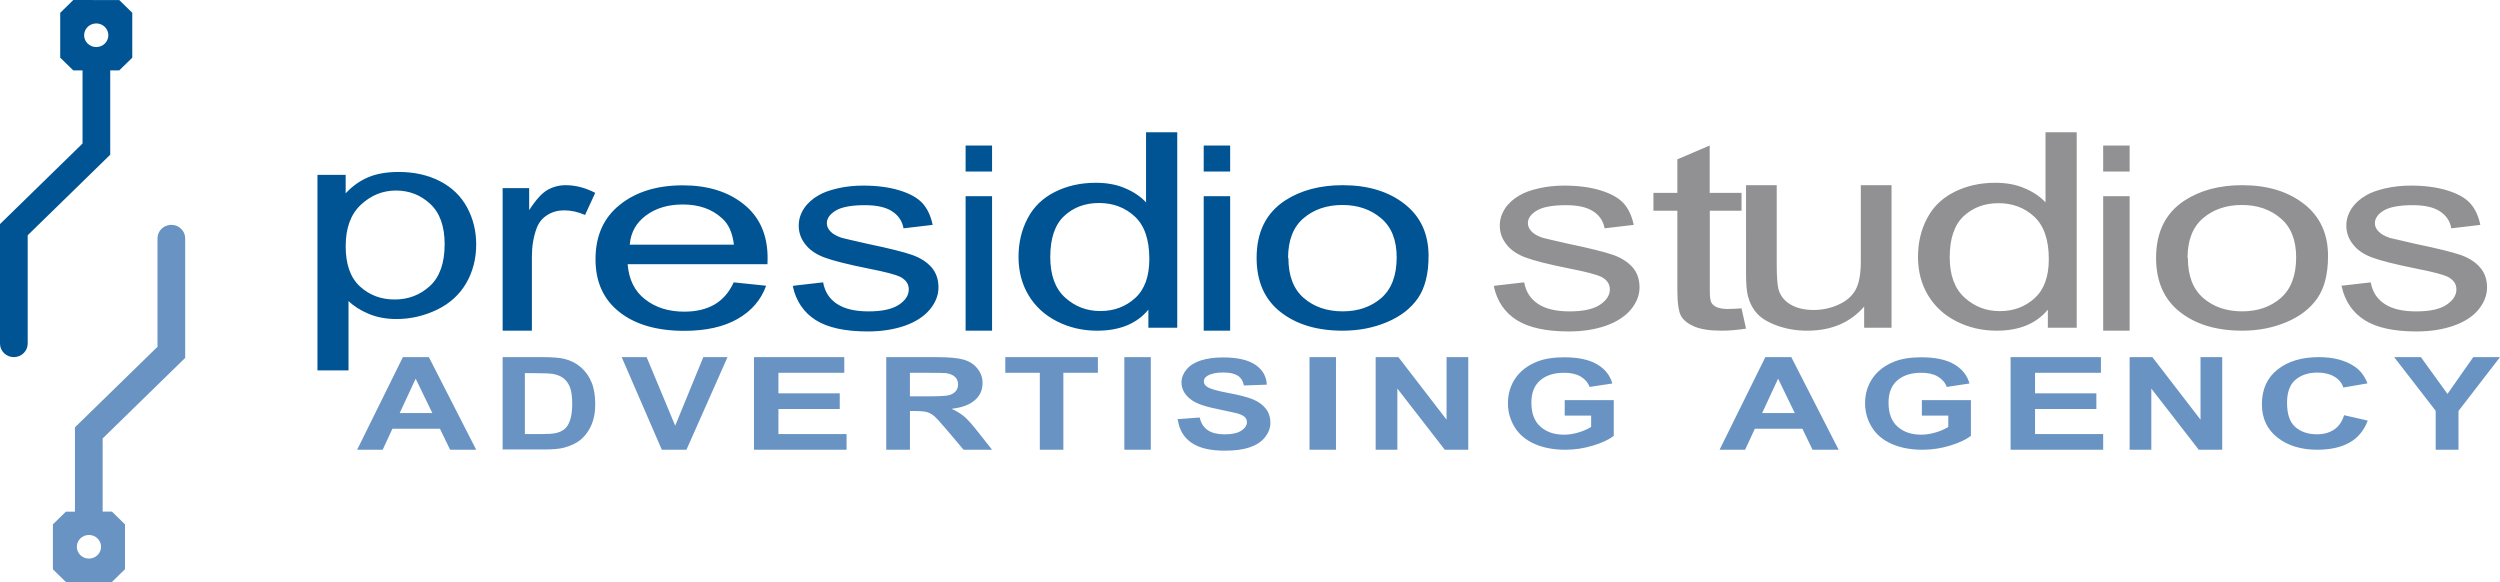 <svg xmlns="http://www.w3.org/2000/svg" width="189" height="44">
  <g fill="none" fill-rule="evenodd">
    <path fill="#005493" d="M24 28V13.22h2.133v1.396c.503-.543 1.07-.948 1.705-1.216.633-.266 1.4-.4 2.304-.4 1.18 0 2.22.234 3.124.7.902.468 1.584 1.127 2.044 1.978.46.85.69 1.782.69 2.796 0 1.094-.254 2.074-.76 2.943-.508.868-1.245 1.536-2.212 2.002-.967.46-1.984.7-3.05.7-.78 0-1.48-.13-2.1-.39-.62-.26-1.13-.58-1.53-.97V28H24zm2.133-9.384c0 1.37.36 2.382 1.08 3.04.72.658 1.59.986 2.615.986 1.04 0 1.932-.34 2.674-1.02.74-.68 1.113-1.735 1.113-3.165 0-1.35-.363-2.364-1.087-3.04-.725-.675-1.59-1.013-2.596-1.013-.998 0-1.88.358-2.648 1.073-.768.715-1.15 1.762-1.15 3.14zM38 25V14.223h2.005v1.665c.497-.773.957-1.28 1.378-1.524.42-.242.885-.364 1.39-.364.73 0 1.473.193 2.227.578l-.77 1.674c-.527-.233-1.055-.35-1.583-.35-.472 0-.895.118-1.27.354-.377.236-.646.567-.806.995-.24.65-.36 1.36-.36 2.13V25H38zm17.455-3.655l2.466.256c-.39 1.08-1.11 1.91-2.16 2.51s-2.4.9-4.03.9c-2.06 0-3.7-.47-4.9-1.42-1.21-.95-1.81-2.28-1.81-3.99 0-1.77.61-3.14 1.84-4.12 1.22-.98 2.81-1.47 4.76-1.47 1.89 0 3.43.48 4.62 1.44s1.79 2.31 1.79 4.05c0 .11 0 .26-.01.47H47.45c.09 1.16.53 2.05 1.32 2.66.79.62 1.778.93 2.96.93.88 0 1.63-.17 2.25-.52.624-.35 1.117-.9 1.48-1.67zm-7.862-2.85h7.888c-.1-.893-.4-1.56-.9-1.996-.76-.7-1.75-1.04-2.96-1.04-1.1 0-2.02.27-2.77.82-.75.55-1.16 1.28-1.24 2.2zM60 21.6l2.228-.255c.125.705.47 1.247 1.042 1.626.57.38 1.365.57 2.39.57 1.03 0 1.795-.17 2.294-.5.5-.33.75-.72.75-1.17 0-.41-.222-.72-.662-.95-.307-.15-1.073-.36-2.3-.6-1.65-.33-2.792-.62-3.427-.86-.634-.24-1.114-.57-1.44-1-.33-.42-.492-.89-.492-1.4 0-.47.135-.9.405-1.31.27-.4.64-.73 1.104-.99.35-.21.826-.38 1.43-.52.6-.14 1.248-.21 1.94-.21 1.038 0 1.95.12 2.737.36.78.24 1.36.56 1.74.97.37.41.63.96.77 1.64l-2.2.26c-.1-.55-.39-.98-.87-1.29-.48-.31-1.16-.46-2.04-.46-1.04 0-1.77.14-2.22.41-.44.27-.67.59-.67.95 0 .23.09.43.27.62.18.2.47.36.86.49.22.06.88.21 1.98.46 1.59.33 2.7.61 3.33.828.62.22 1.11.53 1.47.935.35.405.53.91.53 1.524 0 .59-.22 1.15-.66 1.68-.44.52-1.07.93-1.89 1.22-.83.286-1.76.43-2.8.43-1.72 0-3.03-.29-3.93-.86-.9-.57-1.48-1.42-1.73-2.54zm13-8.63V11h2v1.97h-2zM73 25V14.834h2V25h-2zm13.818-.223V23.41C85.94 24.47 84.652 25 82.95 25c-1.102 0-2.115-.234-3.04-.705-.925-.468-1.64-1.126-2.15-1.972-.507-.846-.76-1.814-.76-2.904 0-1.07.23-2.04.688-2.91.46-.88 1.147-1.54 2.065-2 .918-.46 1.944-.69 3.078-.69.84 0 1.58.13 2.22.41.65.27 1.18.63 1.59 1.07V10H89v14.777h-2.182zM79.4 19.43c0 1.37.375 2.395 1.126 3.07.75.677 1.637 1.015 2.66 1.015 1.03 0 1.904-.325 2.624-.975.72-.65 1.08-1.637 1.08-2.963 0-1.46-.366-2.528-1.1-3.21-.733-.68-1.636-1.02-2.71-1.02-1.048 0-1.923.327-2.626.98-.703.655-1.054 1.69-1.054 3.104zM91 12.97V11h2v1.97h-2zM91 25V14.834h2V25h-2zm4-5.506c0-1.946.714-3.388 2.143-4.33C98.336 14.388 99.79 14 101.506 14c1.907 0 3.468.473 4.678 1.42 1.21.945 1.816 2.255 1.816 3.93 0 1.35-.268 2.415-.803 3.192-.536.775-1.316 1.378-2.34 1.81-1.023.432-2.14.648-3.35.648-1.943 0-3.513-.473-4.71-1.42C95.6 22.636 95 21.273 95 19.495zm2.403.01c0 1.35.39 2.36 1.167 3.03.778.67 1.757 1.004 2.937 1.004 1.17 0 2.145-.337 2.922-1.01.77-.676 1.16-1.7 1.16-3.075 0-1.305-.39-2.29-1.18-2.956-.79-.666-1.76-1-2.92-1-1.18 0-2.16.334-2.94 1-.78.666-1.17 1.67-1.17 3.008z"/>
    <path fill="#919194" d="M113 21.6l2.228-.255c.125.705.472 1.247 1.042 1.626.57.38 1.365.57 2.39.57 1.03 0 1.795-.17 2.294-.5.5-.33.75-.72.75-1.17 0-.41-.222-.72-.66-.95-.31-.15-1.075-.36-2.3-.6-1.652-.33-2.794-.62-3.428-.86-.635-.24-1.115-.57-1.442-1-.327-.42-.49-.89-.49-1.4 0-.47.134-.9.404-1.31.27-.4.64-.73 1.104-.99.35-.21.827-.38 1.43-.52.602-.14 1.248-.21 1.94-.21 1.038 0 1.95.12 2.737.36.78.24 1.36.56 1.74.97.37.41.63.96.77 1.64l-2.2.26c-.1-.55-.39-.98-.87-1.29-.48-.31-1.16-.46-2.04-.46-1.04 0-1.77.14-2.22.41-.45.27-.67.59-.67.95 0 .23.09.43.27.62.18.2.47.36.86.49.22.06.88.21 1.98.46 1.59.33 2.7.61 3.33.828.62.22 1.11.53 1.47.935.35.405.53.91.53 1.524 0 .59-.22 1.15-.66 1.68-.44.52-1.07.93-1.89 1.22-.83.286-1.76.43-2.8.43-1.72 0-3.03-.29-3.935-.86-.905-.57-1.48-1.42-1.73-2.54zm18.66 1.717l.34 1.53c-.682.102-1.292.153-1.83.153-.88 0-1.56-.1-2.045-.3-.485-.2-.825-.463-1.023-.787-.197-.323-.295-1.01-.295-2.06v-5.92H125v-1.35h1.807v-2.538L129.253 11v3.582h2.408v1.35h-2.4v6.003c0 .502.04.823.13.964.09.14.22.25.41.33.2.08.47.13.82.13.27 0 .62-.02 1.05-.05zm9.27 1.46V23.18c-1.056 1.214-2.49 1.82-4.3 1.82-.8 0-1.545-.123-2.238-.368-.693-.245-1.208-.55-1.544-.915-.335-.365-.572-.815-.708-1.35-.094-.356-.14-.927-.14-1.71V14h2.32v5.968c0 .955.048 1.598.14 1.927.145.482.45.86.914 1.13.466.273 1.04.41 1.726.41.685 0 1.328-.14 1.93-.422.6-.28 1.025-.663 1.274-1.145.25-.48.374-1.18.374-2.1V14H143v10.777h-2.07zm13.888 0V23.41c-.877 1.06-2.166 1.59-3.868 1.59-1.102 0-2.115-.234-3.04-.705-.925-.468-1.64-1.126-2.15-1.972-.507-.846-.76-1.814-.76-2.904 0-1.07.228-2.04.687-2.91.46-.88 1.148-1.54 2.066-2 .917-.46 1.944-.69 3.078-.69.84 0 1.58.13 2.22.41.65.27 1.18.63 1.59 1.07V10H157v14.777h-2.182zm-7.42-5.346c0 1.37.376 2.4 1.128 3.07.75.68 1.637 1.02 2.66 1.02 1.03 0 1.903-.32 2.624-.97.72-.65 1.08-1.63 1.08-2.96 0-1.46-.366-2.52-1.1-3.21-.733-.68-1.636-1.02-2.71-1.02-1.048 0-1.924.33-2.626.98-.703.66-1.055 1.69-1.055 3.11zM159 12.97V11h2v1.97h-2zM159 25V14.834h2V25h-2zm4-5.506c0-1.946.714-3.388 2.143-4.33 1.193-.776 2.647-1.164 4.364-1.164 1.906 0 3.466.473 4.677 1.42 1.21.945 1.816 2.255 1.816 3.93 0 1.35-.268 2.415-.804 3.192-.535.775-1.315 1.378-2.338 1.81-1.024.432-2.14.648-3.35.648-1.945 0-3.514-.473-4.712-1.42-1.197-.945-1.796-2.308-1.796-4.086zm2.403.01c0 1.35.39 2.36 1.167 3.03.778.67 1.757 1.004 2.937 1.004 1.17 0 2.145-.337 2.922-1.01.77-.676 1.16-1.7 1.16-3.075 0-1.305-.39-2.29-1.18-2.956-.78-.666-1.76-1-2.92-1-1.18 0-2.16.334-2.94 1-.78.666-1.17 1.67-1.17 3.008zM177 21.602l2.228-.255c.124.705.47 1.247 1.04 1.626.57.38 1.367.568 2.39.568 1.032 0 1.797-.16 2.296-.5.5-.33.75-.72.75-1.17 0-.41-.222-.72-.662-.95-.307-.15-1.073-.36-2.3-.6-1.65-.33-2.793-.62-3.427-.86-.634-.24-1.115-.57-1.44-1-.33-.42-.493-.89-.493-1.4 0-.47.136-.9.406-1.31.27-.4.638-.73 1.104-.99.35-.21.826-.38 1.428-.52.604-.14 1.25-.21 1.94-.21 1.04 0 1.953.12 2.74.36.784.24 1.365.56 1.74.97.373.41.632.96.773 1.64l-2.193.26c-.1-.55-.39-.98-.87-1.29-.48-.31-1.157-.46-2.032-.46-1.034 0-1.772.14-2.214.41-.442.27-.663.59-.663.96 0 .23.1.44.28.62.19.2.47.36.87.49.23.06.89.21 1.99.46 1.59.33 2.7.605 3.33.82.63.22 1.12.53 1.47.937.36.4.54.91.54 1.52 0 .59-.22 1.15-.65 1.68-.43.524-1.06.93-1.89 1.22-.82.286-1.75.43-2.79.43-1.72 0-3.03-.286-3.93-.86-.9-.57-1.48-1.42-1.73-2.54z"/>
    <path fill="#005493" fill-rule="nonzero" d="M6.24 5.322h-.7l-.988-.965V.97l.99-.97 3.475.006.983.96V4.36l-.983.96h-.683v6.375l-6.24 6.09v8.19c0 .566-.47 1.023-1.047 1.023C.47 27 0 26.543 0 25.978V16.94l6.24-6.09V5.322zm1.036-3.55c-.505 0-.916.4-.916.892 0 .493.41.893.916.893.505 0 .915-.4.915-.893s-.41-.893-.91-.893z"/>
    <path fill="#6893C2" fill-rule="nonzero" d="M7.76 38.678h.702l.988.966v3.387l-.992.97H4.983L4 43.04v-3.4l.983-.96h.683v-6.374l6.24-6.09V18.02c0-.565.47-1.022 1.047-1.022.578 0 1.047.457 1.047 1.022v9.037l-6.24 6.09v5.528zM6.724 42.23c.505 0 .916-.4.916-.894 0-.493-.41-.893-.916-.893-.505 0-.915.4-.915.893 0 .494.41.894.91.894z"/>
    <path fill="#6893C2" d="M36 34h-1.972l-.768-1.588h-3.593L28.93 34H27l3.458-7h1.965L36 34zm-3.315-2.773l-1.26-2.602-1.208 2.602h2.468zM38 27h3.08c.696 0 1.226.044 1.59.132.49.122.91.337 1.26.646.348.31.614.688.796 1.136.183.448.274 1 .274 1.655 0 .57-.086 1.07-.256 1.48-.21.51-.507.92-.895 1.23-.3.24-.69.42-1.19.56-.37.1-.87.14-1.5.14H38v-7zm1.68 1.185v4.63h1.265c.473 0 .814-.022 1.024-.064.27-.05.5-.15.68-.29.18-.13.33-.36.44-.67.11-.31.17-.74.17-1.28s-.06-.95-.17-1.24c-.12-.29-.28-.51-.48-.67-.21-.16-.47-.27-.79-.33-.24-.04-.7-.06-1.39-.06h-.76zM50.034 34L47 27h1.885l2.16 5.183L53.17 27H55l-3.105 7M57 34v-7h6.828v1.185H58.85v1.55h4.635v1.185H58.85v1.894H64V34m3 0v-7h3.782c.95 0 1.642.063 2.073.19.432.125.777.348 1.036.67.26.32.39.687.39 1.098 0 .525-.19.96-.59 1.3-.39.343-.97.558-1.75.647.39.18.71.378.96.59.25.213.59.593 1.02 1.14L75 34h-2.152l-1.29-1.524c-.463-.547-.78-.892-.95-1.033-.17-.14-.35-.238-.542-.29-.192-.053-.494-.08-.91-.08h-.364V34H67zm1.792-4.036h1.333c.864 0 1.404-.03 1.62-.088.214-.06.382-.157.504-.296.12-.14.18-.314.18-.524 0-.235-.08-.426-.24-.57-.16-.146-.39-.238-.68-.276-.15-.016-.59-.025-1.32-.025h-1.4v1.78zM78.61 34v-5.815H76V27h7v1.185h-2.61V34M85 34v-7h2v7m2-2.31l1.696-.128c.102.44.31.76.62.966.31.206.732.308 1.26.308.56 0 .982-.09 1.266-.276.284-.185.426-.4.426-.644 0-.16-.06-.295-.18-.405-.118-.11-.327-.2-.624-.28-.204-.05-.667-.15-1.39-.3-.932-.18-1.585-.41-1.96-.67-.53-.37-.793-.82-.793-1.36 0-.34.13-.67.38-.97.25-.3.61-.53 1.08-.68.47-.15 1.03-.23 1.69-.23 1.08 0 1.89.19 2.44.56.55.38.83.87.86 1.5l-1.73.06c-.07-.34-.23-.59-.48-.75-.24-.15-.61-.23-1.1-.23-.5 0-.89.08-1.18.25-.18.11-.27.25-.27.43 0 .16.09.3.26.41.22.15.75.3 1.6.46.85.16 1.47.32 1.87.49.41.17.72.4.95.69.23.29.35.65.35 1.08 0 .39-.14.75-.41 1.09-.27.34-.66.59-1.16.76-.5.17-1.12.25-1.87.25-1.09 0-1.92-.19-2.51-.59-.58-.39-.93-.96-1.04-1.72zM99 34v-7h2v7m3 0v-7h1.72l3.64 4.728V27H111v7h-1.774l-3.586-4.627V34m12.652-2.604V30.25H122v2.702c-.362.28-.886.526-1.573.734-.687.21-1.38.314-2.085.314-.895 0-1.675-.15-2.34-.445-.666-.297-1.166-.722-1.5-1.274-.335-.55-.502-1.15-.502-1.8 0-.7.187-1.33.56-1.88.374-.55.92-.97 1.64-1.26.55-.22 1.233-.33 2.05-.33 1.063 0 1.893.18 2.49.53.598.35.982.84 1.153 1.45l-1.72.26c-.12-.33-.347-.59-.68-.79-.334-.19-.75-.28-1.248-.28-.756 0-1.357.19-1.802.57-.446.38-.67.94-.67 1.69 0 .81.228 1.41.682 1.81.455.41 1.05.61 1.786.61.37 0 .73-.06 1.1-.17.37-.11.68-.25.95-.41v-.86h-1.99zM139 34h-1.972l-.768-1.588h-3.594L131.93 34H130l3.46-7h1.963L139 34zm-3.315-2.773l-1.26-2.602-1.208 2.602h2.468zm9.608.17V30.25H149v2.702c-.362.28-.886.526-1.572.734-.687.21-1.382.314-2.086.314-.895 0-1.675-.15-2.34-.445-.666-.297-1.166-.722-1.5-1.274-.335-.55-.502-1.15-.502-1.8 0-.7.187-1.33.56-1.88.374-.55.92-.97 1.64-1.26.55-.22 1.233-.33 2.05-.33 1.064 0 1.893.18 2.49.53.598.35.983.84 1.154 1.45l-1.72.26c-.12-.33-.35-.59-.682-.79-.332-.19-.748-.28-1.247-.28-.756 0-1.356.19-1.802.57-.446.38-.67.94-.67 1.69 0 .81.228 1.41.682 1.81.455.41 1.05.61 1.786.61.37 0 .73-.06 1.1-.17.37-.11.68-.25.95-.41v-.86h-1.99zM152 34v-7h6.83v1.185h-4.98v1.55h4.635v1.185h-4.635v1.894H159V34m2 0v-7h1.72l3.64 4.728V27H168v7h-1.774l-3.586-4.627V34m14.574-2.61l1.786.406c-.276.747-.734 1.3-1.375 1.662-.64.362-1.454.542-2.44.542-1.22 0-2.223-.307-3.008-.92-.785-.614-1.177-1.454-1.177-2.52 0-1.125.395-2 1.185-2.624.79-.624 1.828-.936 3.115-.936 1.125 0 2.038.243 2.74.732.42.292.732.71.942 1.25l-1.825.314c-.11-.348-.338-.623-.685-.826-.346-.202-.768-.303-1.264-.303-.685 0-1.24.18-1.668.54-.427.36-.64.942-.64 1.747 0 .858.21 1.47.63 1.833.42.364.965.546 1.637.546.496 0 .922-.116 1.28-.35.356-.23.612-.596.767-1.094zm6.923 2.61v-2.945L181 27h2.02l2.01 2.78 1.95-2.78H189l-3.137 4.067V34"/>
  </g>
</svg>

